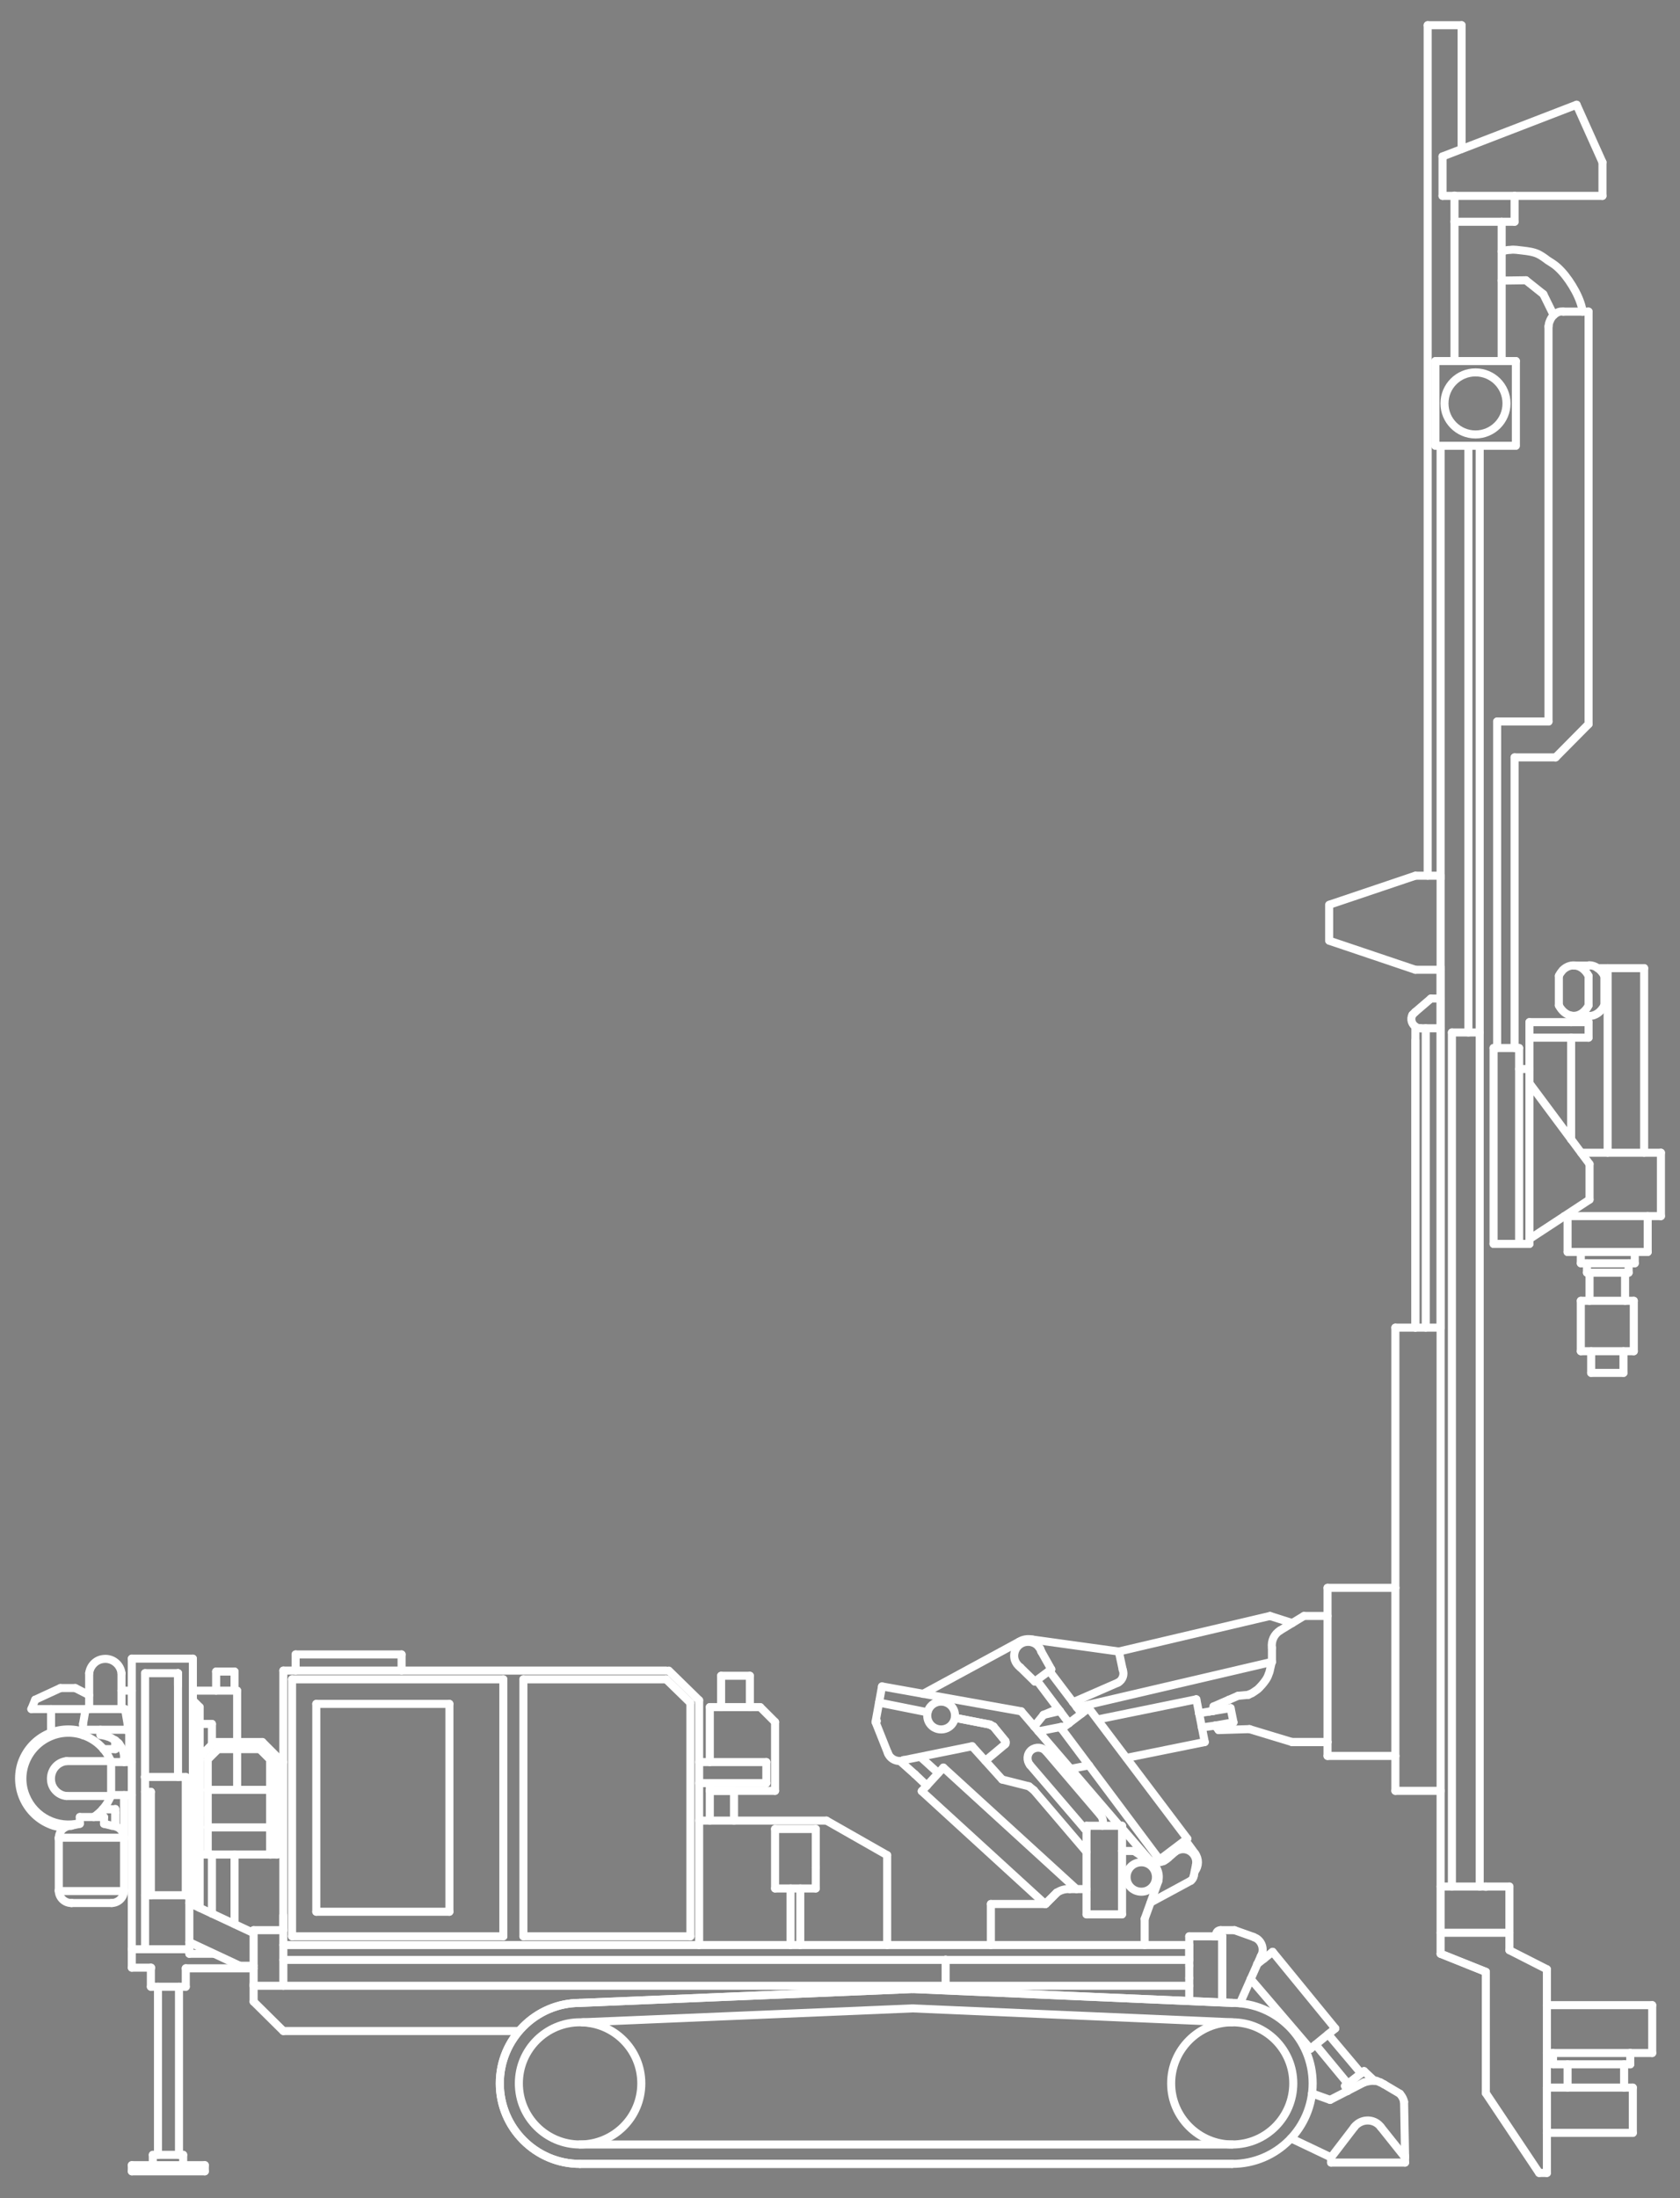 <?xml version="1.0" encoding="UTF-8"?> <!-- Creator: CorelDRAW X7 --> <svg xmlns="http://www.w3.org/2000/svg" xmlns:xlink="http://www.w3.org/1999/xlink" xmlns:dc="http://purl.org/dc/elements/1.1/" xmlns:cc="http://creativecommons.org/ns#" xmlns:rdf="http://www.w3.org/1999/02/22-rdf-syntax-ns#" xmlns:svg="http://www.w3.org/2000/svg" xml:space="preserve" width="52mm" height="68mm" style="shape-rendering:geometricPrecision; text-rendering:geometricPrecision; image-rendering:optimizeQuality; fill-rule:evenodd; clip-rule:evenodd" viewBox="0 0 5200 6800"><rect x="0" y="0" width="5200" height="6800" fill="#808080" stroke="none"/> <defs> <style type="text/css"> <![CDATA[ .str0 {stroke:#2B2A29;stroke-width:20} .str1 {stroke:white;stroke-width:24.91;stroke-linecap:round;stroke-linejoin:round} .fil1 {fill:none} .fil0 {fill:#E31E24} ]]> </style> </defs> <g id="Слой_x0020_1">  <rect class="fil0 str0" x="-32912" y="-11521" width="21000" height="29700"></rect> <g id="_2074228126368"> <g id="g10"> <g id="g12"> <line id="path14" class="fil1 str1" x1="4912" y1="3908" x2="4912" y2="3937"></line> </g> <g id="g16"> <line id="path18" class="fil1 str1" x1="5041" y1="3937" x2="5041" y2="3908"></line> </g> <g id="g20"> <line id="path22" class="fil1 str1" x1="4893" y1="4024" x2="4893" y2="4180"></line> </g> <g id="g24"> <line id="path26" class="fil1 str1" x1="4852" y1="3762" x2="4852" y2="3873"></line> </g> <g id="g28"> <line id="path30" class="fil1 str1" x1="5100" y1="3873" x2="5100" y2="3762"></line> </g> <g id="g32"> <line id="path34" class="fil1 str1" x1="4920" y1="3937" x2="4920" y2="4024"></line> </g> <g id="g36"> <line id="path38" class="fil1 str1" x1="5030" y1="4024" x2="5030" y2="3937"></line> </g> <g id="g40"> <line id="path42" class="fil1 str1" x1="4747" y1="3210" x2="4917" y2="3210"></line> </g> <g id="g44"> <line id="path46" class="fil1 str1" x1="4917" y1="3162" x2="4734" y2="3162"></line> </g> <g id="g48"> <line id="path50" class="fil1 str1" x1="5141" y1="3762" x2="5141" y2="3566"></line> </g> <g id="g52"> <line id="path54" class="fil1 str1" x1="4852" y1="6386" x2="4852" y2="6458"></line> </g> <g id="g56"> <line id="path58" class="fil1 str1" x1="4688" y1="686" x2="4688" y2="606"></line> </g> <g id="g60"> <line id="path62" class="fil1 str1" x1="4319" y1="4912" x2="4109" y2="4912"></line> </g> <g id="g64"> <line id="path66" class="fil1 str1" x1="4109" y1="5432" x2="4319" y2="5432"></line> </g> <g id="g68"> <line id="path70" class="fil1 str1" x1="4381" y1="3218" x2="4381" y2="4107"></line> </g> <g id="g72"> <line id="path74" class="fil1 str1" x1="3703" y1="5257" x2="3702" y2="5257"></line> </g> <g id="g76"> <line id="path78" class="fil1 str1" x1="3286" y1="5348" x2="3589" y2="5753"></line> </g> <g id="g80"> <line id="path82" class="fil1 str1" x1="4213" y1="6414" x2="4111" y2="6293"></line> </g> <g id="g84"> <line id="path86" class="fil1 str1" x1="3871" y1="6122" x2="4056" y2="6338"></line> </g> <g id="g88"> <line id="path90" class="fil1 str1" x1="4133" y1="6275" x2="3939" y2="6038"></line> </g> <g id="g92"> <line id="path94" class="fil1 str1" x1="4912" y1="3937" x2="5041" y2="3937"></line> </g> <g id="g96"> <line id="path98" class="fil1 str1" x1="4893" y1="4180" x2="5057" y2="4180"></line> </g> <g id="g100"> <line id="path102" class="fil1 str1" x1="5057" y1="4024" x2="4893" y2="4024"></line> </g> <g id="g104"> <line id="path106" class="fil1 str1" x1="4852" y1="3873" x2="5100" y2="3873"></line> </g> <g id="g108"> <line id="path110" class="fil1 str1" x1="5025" y1="4247" x2="5025" y2="4180"></line> </g> <g id="g112"> <line id="path114" class="fil1 str1" x1="4863" y1="3525" x2="4863" y2="3210"></line> </g> <g id="g116"> <line id="path118" class="fil1 str1" x1="4863" y1="3162" x2="4863" y2="3142"></line> </g> <g id="g120"> <line id="path122" class="fil1 str1" x1="5089" y1="2995" x2="5089" y2="3566"></line> </g> <g id="g124"> <line id="path126" class="fil1 str1" x1="5046" y1="6351" x2="5114" y2="6351"></line> </g> <g id="g128"> <line id="path130" class="fil1 str1" x1="4788" y1="6351" x2="5046" y2="6351"></line> </g> <g id="g132"> <line id="path134" class="fil1 str1" x1="4599" y1="6100" x2="4599" y2="6475"></line> </g> <g id="g136"> <g id="g144"> <line id="path146" class="fil1 str1" x1="4788" y1="6598" x2="4788" y2="6722"></line> </g> </g> <g id="g148"> <line id="path150" class="fil1 str1" x1="4788" y1="6203" x2="4788" y2="6599"></line> </g> <g id="g152"> <line id="path154" class="fil1 str1" x1="4788" y1="6092" x2="4788" y2="6203"></line> </g> <g id="g156"> <line id="path158" class="fil1 str1" x1="4788" y1="6458" x2="4788" y2="6585"></line> </g> <g id="g160"> <line id="path162" class="fil1 str1" x1="5054" y1="6598" x2="5054" y2="6458"></line> </g> <g id="g164"> <line id="path166" class="fil1 str1" x1="4419" y1="78" x2="4524" y2="78"></line> </g> <g id="g168"> <line id="path170" class="fil1 str1" x1="4723" y1="867" x2="4777" y2="910"></line> </g> <g id="g172"> <line id="path174" class="fil1 str1" x1="4839" y1="964" x2="4917" y2="964"></line> </g> <g id="g176"> <line id="path178" class="fil1 str1" x1="4117" y1="2911" x2="4381" y2="3000"></line> </g> <g id="g180"> <line id="path182" class="fil1 str1" x1="4117" y1="2798" x2="4381" y2="2709"></line> </g> <g id="g184"> <line id="path186" class="fil1 str1" x1="4960" y1="502" x2="4880" y2="324"></line> </g> <g id="g188"> <line id="path190" class="fil1 str1" x1="4960" y1="606" x2="4960" y2="502"></line> </g> <g id="g192"> <line id="path194" class="fil1 str1" x1="4688" y1="606" x2="4960" y2="606"></line> </g> <g id="g196"> <line id="path198" class="fil1 str1" x1="4502" y1="606" x2="4688" y2="606"></line> </g> <g id="g200"> <line id="path202" class="fil1 str1" x1="4465" y1="606" x2="4502" y2="606"></line> </g> <g id="g204"> <line id="path206" class="fil1 str1" x1="4880" y1="324" x2="4465" y2="484"></line> </g> <g id="g208"> <line id="path210" class="fil1 str1" x1="4648" y1="1117" x2="4648" y2="686"></line> </g> <g id="g212"> <line id="path214" class="fil1 str1" x1="4443" y1="1379" x2="4443" y2="1117"></line> </g> <g id="g216"> <line id="path218" class="fil1 str1" x1="4545" y1="3194" x2="4545" y2="1379"></line> </g> <g id="g220"> <line id="path222" class="fil1 str1" x1="4599" y1="5836" x2="4599" y2="5837"></line> </g> <g id="g224"> <line id="path226" class="fil1 str1" x1="4459" y1="1379" x2="4459" y2="2717"></line> </g> <g id="g228"> <line id="path230" class="fil1 str1" x1="4459" y1="2992" x2="4459" y2="4107"></line> </g> <g id="g232"> <line id="path234" class="fil1 str1" x1="4459" y1="5540" x2="4459" y2="2717"></line> </g> <g id="g236"> <line id="path238" class="fil1 str1" x1="4459" y1="6044" x2="4459" y2="5540"></line> </g> <g id="g240"> <line id="path242" class="fil1 str1" x1="4109" y1="5432" x2="4109" y2="4912"></line> </g> <g id="g244"> <line id="path246" class="fil1 str1" x1="4459" y1="4107" x2="4319" y2="4107"></line> </g> <g id="g248"> <line id="path250" class="fil1 str1" x1="3064" y1="5335" x2="2956" y2="5314"></line> </g> <g id="g252"> <line id="path254" class="fil1 str1" x1="3110" y1="5384" x2="3075" y2="5341"></line> </g> <g id="g256"> <line id="path258" class="fil1 str1" x1="2714" y1="5324" x2="2714" y2="5324"></line> </g> <g id="g260"> <line id="path262" class="fil1 str1" x1="2272" y1="5540" x2="2197" y2="5540"></line> </g> <g id="g264"> <line id="path266" class="fil1 str1" x1="346" y1="5597" x2="318" y2="5597"></line> </g> <g id="g268"> <line id="path270" class="fil1 str1" x1="3996" y1="6615" x2="4120" y2="6674"></line> </g> <g id="g272"> <line id="path274" class="fil1 str1" x1="4117" y1="6496" x2="4061" y2="6476"></line> </g> <g id="g276"> <line id="path278" class="fil1 str1" x1="4222" y1="6442" x2="4117" y2="6496"></line> </g> <g id="g280"> <line id="path282" class="fil1 str1" x1="4333" y1="6477" x2="4284" y2="6448"></line> </g> <g id="g284"> <line id="path286" class="fil1 str1" x1="4349" y1="6669" x2="4346" y2="6502"></line> </g> <g id="g288"> <line id="path290" class="fil1 str1" x1="3756" y1="5279" x2="3832" y2="5246"></line> </g> <g id="g292"> <line id="path294" class="fil1 str1" x1="3891" y1="6076" x2="3939" y2="6038"></line> </g> <g id="g296"> <line id="path298" class="fil1 str1" x1="3902" y1="6053" x2="3838" y2="6197"></line> </g> <g id="g300"> <line id="path302" class="fil1 str1" x1="3236" y1="5890" x2="3271" y2="5855"></line> </g> <g id="g304"> <line id="path306" class="fil1 str1" x1="4419" y1="2709" x2="4419" y2="78"></line> </g> <g id="g308"> <line id="path310" class="fil1 str1" x1="4502" y1="1117" x2="4502" y2="605"></line> </g> <g id="g312"> <line id="path314" class="fil1 str1" x1="4793" y1="2232" x2="4793" y2="1010"></line> </g> <g id="g316"> <line id="path318" class="fil1 str1" x1="4524" y1="461" x2="4524" y2="78"></line> </g> <g id="g320"> <g id="g328"> <path id="path330" class="fil1 str1" d="M4648 778c9,-3 18,-5 27,-5 12,-2 25,1 37,2 17,2 34,4 49,11 10,5 20,12 29,19 11,7 21,13 30,21 18,16 33,36 46,57 13,21 24,44 30,67 1,5 1,9 2,14"></path> </g> </g> <g id="g332"> <line id="path334" class="fil1 str1" x1="4648" y1="868" x2="4723" y2="867"></line> </g> <g id="g336"> <line id="path338" class="fil1 str1" x1="4777" y1="910" x2="4809" y2="975"></line> </g> <g id="g340"> <g id="g348"> <path id="path350" class="fil1 str1" d="M4839 964c-7,-1 -13,0 -19,3 -4,2 -8,5 -11,8 -6,5 -10,13 -13,21 -2,4 -2,9 -3,14"></path> </g> <g id="g352"> <path id="path354" class="fil1 str1" d="M4471 1248c0,-53 43,-96 96,-96 53,0 96,43 96,96 0,53 -43,96 -96,96 -53,0 -96,-43 -96,-96z"></path> </g> </g> <g id="g356"> <line id="path358" class="fil1 str1" x1="4580" y1="5836" x2="4580" y2="1379"></line> </g> <g id="g360"> <line id="path362" class="fil1 str1" x1="5057" y1="4180" x2="5057" y2="4024"></line> </g> <g id="g364"> <line id="path366" class="fil1 str1" x1="4807" y1="6386" x2="4807" y2="6351"></line> </g> <g id="g368"> <line id="path370" class="fil1 str1" x1="4413" y1="4107" x2="4413" y2="3181"></line> </g> <g id="g372"> <line id="path374" class="fil1 str1" x1="4381" y1="4107" x2="4381" y2="3176"></line> </g> <g id="g376"> <line id="path378" class="fil1 str1" x1="4072" y1="6325" x2="4172" y2="6446"></line> </g> <g id="g380"> <line id="path382" class="fil1 str1" x1="586" y1="6044" x2="586" y2="5863"></line> </g> <g id="g384"> <line id="path386" class="fil1 str1" x1="4599" y1="6100" x2="4459" y2="6044"></line> </g> <g id="g388"> <line id="path390" class="fil1 str1" x1="4672" y1="6033" x2="4788" y2="6092"></line> </g> <g id="g392"> <line id="path394" class="fil1 str1" x1="4599" y1="6100" x2="4459" y2="6044"></line> </g> <g id="g396"> <line id="path398" class="fil1 str1" x1="5060" y1="3908" x2="5060" y2="3873"></line> </g> <g id="g400"> <line id="path402" class="fil1 str1" x1="4925" y1="4247" x2="4925" y2="4180"></line> </g> <g id="g404"> <line id="path406" class="fil1 str1" x1="5025" y1="4247" x2="4925" y2="4247"></line> </g> <g id="g408"> <line id="path410" class="fil1 str1" x1="4893" y1="3873" x2="4893" y2="3908"></line> </g> <g id="g412"> <line id="path414" class="fil1 str1" x1="4917" y1="3162" x2="4917" y2="3210"></line> </g> <g id="g416"> <line id="path418" class="fil1 str1" x1="4894" y1="3566" x2="5141" y2="3566"></line> </g> <g id="g420"> <line id="path422" class="fil1 str1" x1="4842" y1="3762" x2="5141" y2="3762"></line> </g> <g id="g424"> <line id="path426" class="fil1 str1" x1="4966" y1="3110" x2="4966" y2="3019"></line> </g> <g id="g428"> <line id="path430" class="fil1 str1" x1="4976" y1="3566" x2="4976" y2="2995"></line> </g> <g id="g432"> <line id="path434" class="fil1 str1" x1="4945" y1="2995" x2="5089" y2="2995"></line> </g> <g id="g436"> <line id="path438" class="fil1 str1" x1="4920" y1="3601" x2="4920" y2="3711"></line> </g> <g id="g440"> <line id="path442" class="fil1 str1" x1="4920" y1="3711" x2="4734" y2="3833"></line> </g> <g id="g444"> <line id="path446" class="fil1 str1" x1="4734" y1="3351" x2="4920" y2="3601"></line> </g> <g id="g448"> <line id="path450" class="fil1 str1" x1="4702" y1="3242" x2="4702" y2="3848"></line> </g> <g id="g452"> <line id="path454" class="fil1 str1" x1="4580" y1="3194" x2="4494" y2="3194"></line> </g> <g id="g456"> <line id="path458" class="fil1 str1" x1="4494" y1="5836" x2="4494" y2="3194"></line> </g> <g id="g460"> <line id="path462" class="fil1 str1" x1="4623" y1="3242" x2="4702" y2="3242"></line> </g> <g id="g464"> <line id="path466" class="fil1 str1" x1="4623" y1="3848" x2="4734" y2="3848"></line> </g> <g id="g468"> <line id="path470" class="fil1 str1" x1="4623" y1="3848" x2="4623" y2="3242"></line> </g> <g id="g472"> <line id="path474" class="fil1 str1" x1="5027" y1="6458" x2="5027" y2="6386"></line> </g> <g id="g476"> <g id="g484"> <line id="path486" class="fil1 str1" x1="4599" y1="6475" x2="4764" y2="6722"></line> </g> </g> <g id="g488"> <line id="path490" class="fil1 str1" x1="5027" y1="6386" x2="4807" y2="6386"></line> </g> <g id="g492"> <line id="path494" class="fil1 str1" x1="5046" y1="6386" x2="5028" y2="6386"></line> </g> <g id="g496"> <line id="path498" class="fil1 str1" x1="5114" y1="6203" x2="4788" y2="6203"></line> </g> <g id="g500"> <line id="path502" class="fil1 str1" x1="4788" y1="6598" x2="5054" y2="6598"></line> </g> <g id="g504"> <line id="path506" class="fil1 str1" x1="5027" y1="6458" x2="4788" y2="6458"></line> </g> <g id="g508"> <line id="path510" class="fil1 str1" x1="5054" y1="6458" x2="5028" y2="6458"></line> </g> <g id="g512"> <line id="path514" class="fil1 str1" x1="4429" y1="3089" x2="4459" y2="3089"></line> </g> <g id="g516"> <line id="path518" class="fil1 str1" x1="4917" y1="964" x2="4917" y2="2240"></line> </g> <g id="g520"> <line id="path522" class="fil1 str1" x1="4917" y1="2240" x2="4815" y2="2343"></line> </g> <g id="g524"> <line id="path526" class="fil1 str1" x1="4815" y1="2343" x2="4688" y2="2343"></line> </g> <g id="g528"> <line id="path530" class="fil1 str1" x1="4634" y1="2232" x2="4793" y2="2232"></line> </g> <g id="g532"> <line id="path534" class="fil1 str1" x1="4688" y1="3242" x2="4688" y2="2343"></line> </g> <g id="g536"> <line id="path538" class="fil1 str1" x1="4634" y1="2232" x2="4634" y2="3242"></line> </g> <g id="g540"> <line id="path542" class="fil1 str1" x1="4381" y1="2709" x2="4459" y2="2709"></line> </g> <g id="g544"> <line id="path546" class="fil1 str1" x1="4459" y1="3000" x2="4381" y2="3000"></line> </g> <g id="g548"> <line id="path550" class="fil1 str1" x1="4648" y1="686" x2="4688" y2="686"></line> </g> <g id="g552"> <line id="path554" class="fil1 str1" x1="4502" y1="686" x2="4648" y2="686"></line> </g> <g id="g556"> <line id="path558" class="fil1 str1" x1="4691" y1="1379" x2="4443" y2="1379"></line> </g> <g id="g560"> <line id="path562" class="fil1 str1" x1="4672" y1="5836" x2="4672" y2="6033"></line> </g> <g id="g564"> <line id="path566" class="fil1 str1" x1="4580" y1="5836" x2="4459" y2="5836"></line> </g> <g id="g568"> <line id="path570" class="fil1 str1" x1="4672" y1="5836" x2="4580" y2="5836"></line> </g> <g id="g572"> <line id="path574" class="fil1 str1" x1="4459" y1="5979" x2="4672" y2="5979"></line> </g> <g id="g576"> <line id="path578" class="fil1 str1" x1="4319" y1="5432" x2="4319" y2="5540"></line> </g> <g id="g580"> <line id="path582" class="fil1 str1" x1="4319" y1="4912" x2="4319" y2="5432"></line> </g> <g id="g584"> <line id="path586" class="fil1 str1" x1="4319" y1="4107" x2="4319" y2="4912"></line> </g> <g id="g588"> <line id="path590" class="fil1 str1" x1="3743" y1="5295" x2="3743" y2="5295"></line> </g> <g id="g592"> <line id="path594" class="fil1 str1" x1="3220" y1="5101" x2="3212" y2="5090"></line> </g> <g id="g596"> <line id="path598" class="fil1 str1" x1="3508" y1="5726" x2="3510" y2="5726"></line> </g> <g id="g600"> <line id="path602" class="fil1 str1" x1="3075" y1="5341" x2="3069" y2="5338"></line> </g> <g id="g604"> <line id="path606" class="fil1 str1" x1="3069" y1="5338" x2="3064" y2="5335"></line> </g> <g id="g608"> <line id="path610" class="fil1 str1" x1="858" y1="5737" x2="855" y2="5737"></line> </g> <g id="g612"> <line id="path614" class="fil1 str1" x1="855" y1="5737" x2="839" y2="5737"></line> </g> <g id="g616"> <line id="path618" class="fil1 str1" x1="836" y1="5737" x2="839" y2="5737"></line> </g> <g id="g620"> <line id="path622" class="fil1 str1" x1="2062" y1="5168" x2="877" y2="5168"></line> </g> <g id="g624"> <line id="path626" class="fil1 str1" x1="4284" y1="6448" x2="4273" y2="6442"></line> </g> <g id="g628"> <line id="path630" class="fil1 str1" x1="4273" y1="6442" x2="4260" y2="6437"></line> </g> <g id="g632"> <line id="path634" class="fil1 str1" x1="4120" y1="6690" x2="4120" y2="6674"></line> </g> <g id="g636"> <line id="path638" class="fil1 str1" x1="4222" y1="6407" x2="4254" y2="6437"></line> </g> <g id="g640"> <line id="path642" class="fil1 str1" x1="4171" y1="6469" x2="4163" y2="6453"></line> </g> <g id="g644"> <line id="path646" class="fil1 str1" x1="4163" y1="6453" x2="4222" y2="6407"></line> </g> <g id="g648"> <line id="path650" class="fil1 str1" x1="4056" y1="6338" x2="4133" y2="6275"></line> </g> <g id="g652"> <line id="path654" class="fil1 str1" x1="3821" y1="5971" x2="3880" y2="5992"></line> </g> <g id="g656"> <line id="path658" class="fil1 str1" x1="3473" y1="5726" x2="3510" y2="5726"></line> </g> <g id="g660"> <line id="path662" class="fil1 str1" x1="3067" y1="5890" x2="3236" y2="5890"></line> </g> <g id="g664"> <line id="path666" class="fil1 str1" x1="3236" y1="5890" x2="3271" y2="5855"></line> </g> <g id="g668"> <line id="path670" class="fil1 str1" x1="3681" y1="6081" x2="3681" y2="5990"></line> </g> <g id="g672"> <line id="path674" class="fil1 str1" x1="4692" y1="1117" x2="4692" y2="1379"></line> </g> <g id="g676"> <line id="path678" class="fil1 str1" x1="4380" y1="3131" x2="4429" y2="3089"></line> </g> <g id="g680"> <g id="g688"> <path id="path690" class="fil1 str1" d="M4372 3139c-8,14 -2,31 12,39 4,2 9,3 13,3"></path> </g> </g> <g id="g692"> <line id="path694" class="fil1 str1" x1="4459" y1="3181" x2="4397" y2="3181"></line> </g> <g id="g696"> <line id="path698" class="fil1 str1" x1="4825" y1="3110" x2="4825" y2="3019"></line> </g> <g id="g700"> <line id="path702" class="fil1 str1" x1="4871" y1="3143" x2="4919" y2="3143"></line> </g> <g id="g704"> <line id="path706" class="fil1 str1" x1="4871" y1="2987" x2="4919" y2="2987"></line> </g> <g id="g708"> <g id="g716"> <path id="path718" class="fil1 str1" d="M4966 3019c-11,-20 -28,-33 -47,-33"></path> </g> <g id="g720"> <path id="path722" class="fil1 str1" d="M4919 3143c19,0 36,-12 47,-33"></path> </g> </g> <g id="g724"> <line id="path726" class="fil1 str1" x1="4893" y1="3908" x2="5060" y2="3908"></line> </g> <g id="g728"> <g id="g736"> <path id="path738" class="fil1 str1" d="M3864 5243c3,-2 7,-3 11,-5 5,-3 9,-6 12,-8 5,-3 7,-5 11,-9 5,-5 12,-13 17,-20 6,-8 9,-14 11,-20 2,-5 4,-10 5,-16 2,-7 3,-16 6,-24"></path> </g> </g> <g id="g740"> <line id="path742" class="fil1 str1" x1="4036" y1="4999" x2="4109" y2="4999"></line> </g> <g id="g744"> <g id="g752"> <path id="path754" class="fil1 str1" d="M3962 5044c-18,11 -28,32 -25,54"></path> </g> <g id="g756"> <path id="path758" class="fil1 str1" d="M3698 5789c13,-16 13,-39 1,-55"></path> </g> <g id="g760"> <path id="path762" class="fil1 str1" d="M3702 5768c4,-22 -11,-43 -33,-47 -11,-2 -22,1 -31,7"></path> </g> <g id="g764"> <path id="path766" class="fil1 str1" d="M3686 5818c5,-4 8,-9 9,-15"></path> </g> <g id="g768"> <path id="path770" class="fil1 str1" d="M3557 5753c18,13 43,10 59,-6"></path> </g> <g id="g772"> <path id="path774" class="fil1 str1" d="M3461 5205c14,-8 20,-25 14,-40"></path> </g> <g id="g776"> <path id="path778" class="fil1 str1" d="M3196 5072c-14,-3 -30,-1 -42,7"></path> </g> <g id="g780"> <path id="path782" class="fil1 str1" d="M3223 5109c-7,-23 -31,-35 -54,-28 -22,7 -35,31 -28,54 3,9 9,17 17,23"></path> </g> <g id="g784"> <path id="path786" class="fil1 str1" d="M3238 5418c-12,-14 -32,-15 -46,-4 -14,12 -15,32 -4,46"></path> </g> <g id="g788"> <path id="path790" class="fil1 str1" d="M3357 5657c2,2 4,4 6,5"></path> </g> <g id="g792"> <path id="path794" class="fil1 str1" d="M3412 5648c4,-11 2,-24 -6,-33"></path> </g> <g id="g796"> <path id="path798" class="fil1 str1" d="M3487 5807c0,-26 20,-46 46,-46 25,0 45,20 45,46 0,25 -20,45 -45,45 -26,0 -46,-20 -46,-45z"></path> </g> <g id="g800"> <path id="path802" class="fil1 str1" d="M3585 5820c6,-24 -4,-49 -25,-61"></path> </g> <g id="g804"> <path id="path806" class="fil1 str1" d="M3111 5396c3,-2 3,-7 1,-10"></path> </g> <g id="g808"> <path id="path810" class="fil1 str1" d="M3311 5844c-14,-1 -28,3 -40,11"></path> </g> <g id="g812"> <path id="path814" class="fil1 str1" d="M3778 5971c-8,0 -14,6 -14,14"></path> </g> <g id="g816"> <path id="path818" class="fil1 str1" d="M376 5176c-3,-27 -28,-47 -55,-44 -24,2 -42,21 -45,44"></path> </g> <g id="g820"> <path id="path822" class="fil1 str1" d="M206 5448c-30,3 -51,30 -48,60 2,25 23,46 48,48"></path> </g> <g id="g824"> <path id="path826" class="fil1 str1" d="M311 5367c1,0 12,2 19,4 2,1 4,2 6,2 3,1 5,2 9,4 5,3 14,8 18,12 6,4 6,6 8,9 2,3 5,7 7,12 3,5 4,11 6,17"></path> </g> <g id="g828"> <path id="path830" class="fil1 str1" d="M290 5621c24,-16 42,-38 53,-65"></path> </g> <g id="g832"> <path id="path834" class="fil1 str1" d="M257 5357c-80,-25 -165,19 -191,99 -25,81 20,166 100,192 11,3 22,5 33,6"></path> </g> <g id="g836"> <path id="path838" class="fil1 str1" d="M221 5648c-22,0 -39,17 -39,39 0,0 0,1 0,2"></path> </g> <g id="g840"> <path id="path842" class="fil1 str1" d="M384 5689c1,-22 -15,-40 -37,-41"></path> </g> <g id="g844"> <path id="path846" class="fil1 str1" d="M182 5847c-1,21 16,39 37,40 1,0 1,0 2,0"></path> </g> <g id="g848"> <path id="path850" class="fil1 str1" d="M345 5887c21,0 39,-17 39,-39 0,0 0,-1 0,-1"></path> </g> </g> <g id="g852"> <line id="path854" class="fil1 str1" x1="4120" y1="6674" x2="4192" y2="6580"></line> </g> <g id="g856"> <line id="path858" class="fil1 str1" x1="4349" y1="6674" x2="4274" y2="6580"></line> </g> <g id="g860"> <g id="g868"> <path id="path870" class="fil1 str1" d="M4346 6502c-2,-10 -7,-18 -13,-25"></path> </g> <g id="g872"> <path id="path874" class="fil1 str1" d="M4260 6437c-13,-1 -26,1 -38,5"></path> </g> <g id="g876"> <path id="path878" class="fil1 str1" d="M3902 6053c12,-19 6,-44 -12,-56 -3,-2 -7,-3 -10,-5"></path> </g> <g id="g880"> <path id="path882" class="fil1 str1" d="M1831 6259c-8,-2 -17,-3 -26,-3"></path> </g> </g> <g id="g884"> <line id="path886" class="fil1 str1" x1="979" y1="5271" x2="1391" y2="5271"></line> </g> <g id="g888"> <line id="path890" class="fil1 str1" x1="1391" y1="5271" x2="1391" y2="5914"></line> </g> <g id="g892"> <line id="path894" class="fil1 str1" x1="1391" y1="5914" x2="979" y2="5914"></line> </g> <g id="g896"> <line id="path898" class="fil1 str1" x1="979" y1="5914" x2="979" y2="5271"></line> </g> <g id="g900"> <line id="path902" class="fil1 str1" x1="4443" y1="1117" x2="4692" y2="1117"></line> </g> <g id="g904"> <line id="path906" class="fil1 str1" x1="4917" y1="3110" x2="4917" y2="3019"></line> </g> <g id="g908"> <g id="g916"> <path id="path918" class="fil1 str1" d="M4825 3110c18,35 54,43 79,18 5,-5 10,-11 13,-18"></path> </g> <g id="g920"> <path id="path922" class="fil1 str1" d="M4917 3019c-18,-35 -54,-43 -80,-18 -4,5 -9,11 -12,18"></path> </g> <g id="g924"> <path id="path926" class="fil1 str1" d="M4274 6580c-17,-23 -50,-27 -73,-9 -3,2 -7,6 -9,9"></path> </g> <g id="g928"> <path id="path930" class="fil1 str1" d="M2870 5307c0,-24 19,-43 43,-43 24,0 43,19 43,43 0,24 -19,43 -43,43 -24,0 -43,-19 -43,-43z"></path> </g> </g> <g id="g932"> <line id="path934" class="fil1 str1" x1="3487" y1="5438" x2="3729" y2="5389"></line> </g> <g id="g936"> <line id="path938" class="fil1 str1" x1="3702" y1="5257" x2="3398" y2="5319"></line> </g> <g id="g940"> <line id="path942" class="fil1 str1" x1="3675" y1="5688" x2="3370" y2="5284"></line> </g> <g id="g944"> <line id="path946" class="fil1 str1" x1="395" y1="5351" x2="395" y2="5335"></line> </g> <g id="g948"> <line id="path950" class="fil1 str1" x1="395" y1="5346" x2="395" y2="5343"></line> </g> <g id="g952"> <line id="path954" class="fil1 str1" x1="395" y1="5333" x2="387" y2="5287"></line> </g> <g id="g956"> <line id="path958" class="fil1 str1" x1="265" y1="5287" x2="257" y2="5333"></line> </g> <g id="g960"> <line id="path962" class="fil1 str1" x1="395" y1="5335" x2="395" y2="5333"></line> </g> <g id="g964"> <line id="path966" class="fil1 str1" x1="257" y1="5333" x2="257" y2="5368"></line> </g> <g id="g968"> <line id="path970" class="fil1 str1" x1="376" y1="5287" x2="376" y2="5176"></line> </g> <g id="g972"> <line id="path974" class="fil1 str1" x1="276" y1="5176" x2="276" y2="5287"></line> </g> <g id="g976"> <line id="path978" class="fil1 str1" x1="384" y1="5847" x2="384" y2="5685"></line> </g> <g id="g980"> <line id="path982" class="fil1 str1" x1="182" y1="5685" x2="182" y2="5847"></line> </g> <g id="g984"> <line id="path986" class="fil1 str1" x1="347" y1="5648" x2="322" y2="5642"></line> </g> <g id="g988"> <line id="path990" class="fil1 str1" x1="247" y1="5642" x2="219" y2="5648"></line> </g> <g id="g992"> <line id="path994" class="fil1 str1" x1="322" y1="5642" x2="322" y2="5621"></line> </g> <g id="g996"> <line id="path998" class="fil1 str1" x1="247" y1="5621" x2="247" y2="5642"></line> </g> <g id="g1000"> <line id="path1002" class="fil1 str1" x1="2321" y1="5281" x2="2321" y2="5184"></line> </g> <g id="g1004"> <line id="path1006" class="fil1 str1" x1="2232" y1="5184" x2="2232" y2="5281"></line> </g> <g id="g1008"> <line id="path1010" class="fil1 str1" x1="2372" y1="5451" x2="2164" y2="5451"></line> </g> <g id="g1012"> <line id="path1014" class="fil1 str1" x1="2164" y1="5516" x2="2372" y2="5516"></line> </g> <g id="g1016"> <line id="path1018" class="fil1 str1" x1="877" y1="5451" x2="858" y2="5451"></line> </g> <g id="g1020"> <line id="path1022" class="fil1 str1" x1="656" y1="5333" x2="618" y2="5333"></line> </g> <g id="g1024"> <line id="path1026" class="fil1 str1" x1="276" y1="5244" x2="233" y2="5222"></line> </g> <g id="g1028"> <line id="path1030" class="fil1 str1" x1="344" y1="5448" x2="206" y2="5448"></line> </g> <g id="g1032"> <line id="path1034" class="fil1 str1" x1="206" y1="5556" x2="344" y2="5556"></line> </g> <g id="g1036"> <line id="path1038" class="fil1 str1" x1="344" y1="5553" x2="408" y2="5553"></line> </g> <g id="g1040"> <line id="path1042" class="fil1 str1" x1="408" y1="5451" x2="344" y2="5451"></line> </g> <g id="g1044"> <line id="path1046" class="fil1 str1" x1="158" y1="5287" x2="158" y2="5360"></line> </g> <g id="g1048"> <line id="path1050" class="fil1 str1" x1="634" y1="6717" x2="634" y2="6698"></line> </g> <g id="g1052"> <line id="path1054" class="fil1 str1" x1="467" y1="6087" x2="467" y2="6146"></line> </g> <g id="g1056"> <line id="path1058" class="fil1 str1" x1="575" y1="6146" x2="575" y2="6089"></line> </g> <g id="g1060"> <line id="path1062" class="fil1 str1" x1="489" y1="6146" x2="489" y2="6666"></line> </g> <g id="g1064"> <line id="path1066" class="fil1 str1" x1="554" y1="6666" x2="554" y2="6146"></line> </g> <g id="g1068"> <line id="path1070" class="fil1 str1" x1="449" y1="5543" x2="467" y2="5543"></line> </g> <g id="g1072"> <line id="path1074" class="fil1 str1" x1="467" y1="5543" x2="467" y2="5863"></line> </g> <g id="g1076"> <line id="path1078" class="fil1 str1" x1="575" y1="5863" x2="575" y2="5497"></line> </g> <g id="g1080"> <line id="path1082" class="fil1 str1" x1="4109" y1="5389" x2="3999" y2="5389"></line> </g> <g id="g1084"> <line id="path1086" class="fil1 str1" x1="3333" y1="5282" x2="3937" y2="5141"></line> </g> <g id="g1088"> <line id="path1090" class="fil1 str1" x1="3463" y1="5109" x2="3931" y2="4999"></line> </g> <g id="g1092"> <line id="path1094" class="fil1 str1" x1="2399" y1="5842" x2="2525" y2="5842"></line> </g> <g id="g1096"> <line id="path1098" class="fil1 str1" x1="2447" y1="5842" x2="2447" y2="6017"></line> </g> <g id="g1100"> <line id="path1102" class="fil1 str1" x1="265" y1="5287" x2="387" y2="5287"></line> </g> <g id="g1104"> <line id="path1106" class="fil1 str1" x1="257" y1="5351" x2="389" y2="5351"></line> </g> <g id="g1108"> <line id="path1110" class="fil1 str1" x1="389" y1="5351" x2="400" y2="5351"></line> </g> <g id="g1112"> <line id="path1114" class="fil1 str1" x1="346" y1="5887" x2="222" y2="5887"></line> </g> <g id="g1116"> <line id="path1118" class="fil1 str1" x1="322" y1="5621" x2="247" y2="5621"></line> </g> <g id="g1120"> <line id="path1122" class="fil1 str1" x1="2746" y1="5739" x2="2746" y2="6017"></line> </g> <g id="g1124"> <line id="path1126" class="fil1 str1" x1="2558" y1="5632" x2="2164" y2="5632"></line> </g> <g id="g1128"> <line id="path1130" class="fil1 str1" x1="2372" y1="5451" x2="2372" y2="5516"></line> </g> <g id="g1132"> <line id="path1134" class="fil1 str1" x1="2197" y1="5540" x2="2197" y2="5516"></line> </g> <g id="g1136"> <line id="path1138" class="fil1 str1" x1="904" y1="5195" x2="904" y2="5990"></line> </g> <g id="g1140"> <line id="path1142" class="fil1 str1" x1="904" y1="5990" x2="1558" y2="5990"></line> </g> <g id="g1144"> <line id="path1146" class="fil1 str1" x1="1243" y1="5118" x2="1243" y2="5168"></line> </g> <g id="g1148"> <line id="path1150" class="fil1 str1" x1="618" y1="5737" x2="837" y2="5737"></line> </g> <g id="g1152"> <line id="path1154" class="fil1 str1" x1="836" y1="5653" x2="643" y2="5653"></line> </g> <g id="g1156"> <line id="path1158" class="fil1 str1" x1="597" y1="5847" x2="597" y2="5893"></line> </g> <g id="g1160"> <line id="path1162" class="fil1 str1" x1="449" y1="5543" x2="449" y2="5176"></line> </g> <g id="g1164"> <line id="path1166" class="fil1 str1" x1="551" y1="5497" x2="551" y2="5176"></line> </g> <g id="g1168"> <line id="path1170" class="fil1 str1" x1="575" y1="6089" x2="785" y2="6089"></line> </g> <g id="g1172"> <line id="path1174" class="fil1 str1" x1="551" y1="5176" x2="551" y2="5214"></line> </g> <g id="g1176"> <line id="path1178" class="fil1 str1" x1="618" y1="5281" x2="618" y2="5618"></line> </g> <g id="g1180"> <line id="path1182" class="fil1 str1" x1="618" y1="5737" x2="618" y2="5902"></line> </g> <g id="g1184"> <line id="path1186" class="fil1 str1" x1="618" y1="5281" x2="597" y2="5260"></line> </g> <g id="g1188"> <line id="path1190" class="fil1 str1" x1="656" y1="5333" x2="656" y2="5397"></line> </g> <g id="g1192"> <line id="path1194" class="fil1 str1" x1="656" y1="5737" x2="656" y2="5920"></line> </g> <g id="g1196"> <line id="path1198" class="fil1 str1" x1="233" y1="5222" x2="187" y2="5222"></line> </g> <g id="g1200"> <line id="path1202" class="fil1 str1" x1="344" y1="5556" x2="344" y2="5448"></line> </g> <g id="g1204"> <line id="path1206" class="fil1 str1" x1="357" y1="5400" x2="357" y2="5384"></line> </g> <g id="g1208"> <line id="path1210" class="fil1 str1" x1="357" y1="5607" x2="357" y2="5645"></line> </g> <g id="g1212"> <line id="path1214" class="fil1 str1" x1="734" y1="5230" x2="597" y2="5230"></line> </g> <g id="g1216"> <line id="path1218" class="fil1 str1" x1="384" y1="5553" x2="384" y2="5685"></line> </g> <g id="g1220"> <line id="path1222" class="fil1 str1" x1="734" y1="5230" x2="734" y2="5389"></line> </g> <g id="g1224"> <line id="path1226" class="fil1 str1" x1="734" y1="5411" x2="734" y2="5537"></line> </g> <g id="g1228"> <line id="path1230" class="fil1 str1" x1="726" y1="5737" x2="726" y2="5952"></line> </g> <g id="g1232"> <line id="path1234" class="fil1 str1" x1="3473" y1="5648" x2="3363" y2="5648"></line> </g> <g id="g1236"> <line id="path1238" class="fil1 str1" x1="3473" y1="5648" x2="3473" y2="5922"></line> </g> <g id="g1240"> <line id="path1242" class="fil1 str1" x1="634" y1="6698" x2="408" y2="6698"></line> </g> <g id="g1244"> <line id="path1246" class="fil1 str1" x1="408" y1="6717" x2="634" y2="6717"></line> </g> <g id="g1248"> <line id="path1250" class="fil1 str1" x1="473" y1="6698" x2="473" y2="6666"></line> </g> <g id="g1252"> <line id="path1254" class="fil1 str1" x1="467" y1="6146" x2="575" y2="6146"></line> </g> <g id="g1256"> <line id="path1258" class="fil1 str1" x1="586" y1="5887" x2="785" y2="5980"></line> </g> <g id="g1260"> <line id="path1262" class="fil1 str1" x1="586" y1="5863" x2="449" y2="5863"></line> </g> <g id="g1264"> <line id="path1266" class="fil1 str1" x1="661" y1="6044" x2="586" y2="6044"></line> </g> <g id="g1268"> <line id="path1270" class="fil1 str1" x1="877" y1="6283" x2="1606" y2="6283"></line> </g> <g id="g1272"> <line id="path1274" class="fil1 str1" x1="785" y1="6138" x2="785" y2="6143"></line> </g> <g id="g1276"> <line id="path1278" class="fil1 str1" x1="785" y1="5971" x2="785" y2="6138"></line> </g> <g id="g1280"> <line id="path1282" class="fil1 str1" x1="3681" y1="6189" x2="3681" y2="6119"></line> </g> <g id="g1284"> <line id="path1286" class="fil1 str1" x1="384" y1="5850" x2="182" y2="5850"></line> </g> <g id="g1288"> <line id="path1290" class="fil1 str1" x1="384" y1="5685" x2="182" y2="5685"></line> </g> <g id="g1292"> <line id="path1294" class="fil1 str1" x1="408" y1="6087" x2="468" y2="6087"></line> </g> <g id="g1296"> <line id="path1298" class="fil1 str1" x1="575" y1="5497" x2="448" y2="5497"></line> </g> <g id="g1300"> <line id="path1302" class="fil1 str1" x1="785" y1="6143" x2="3681" y2="6143"></line> </g> <g id="g1304"> <line id="path1306" class="fil1 str1" x1="221" y1="5887" x2="222" y2="5887"></line> </g> <g id="g1308"> <line id="path1310" class="fil1 str1" x1="109" y1="5258" x2="97" y2="5287"></line> </g> <g id="g1312"> <line id="path1314" class="fil1 str1" x1="109" y1="5258" x2="187" y2="5222"></line> </g> <g id="g1316"> <line id="path1318" class="fil1 str1" x1="3285" y1="5342" x2="3286" y2="5348"></line> </g> <g id="g1320"> <line id="path1322" class="fil1 str1" x1="408" y1="6698" x2="408" y2="6717"></line> </g> <g id="g1324"> <line id="path1326" class="fil1 str1" x1="4109" y1="5389" x2="3999" y2="5389"></line> </g> <g id="g1328"> <line id="path1330" class="fil1 str1" x1="3999" y1="5389" x2="3867" y2="5349"></line> </g> <g id="g1332"> <line id="path1334" class="fil1 str1" x1="3196" y1="5072" x2="3463" y2="5109"></line> </g> <g id="g1336"> <line id="path1338" class="fil1 str1" x1="3102" y1="5505" x2="3009" y2="5402"></line> </g> <g id="g1340"> <line id="path1342" class="fil1 str1" x1="2525" y1="5777" x2="2525" y2="5842"></line> </g> <g id="g1344"> <line id="path1346" class="fil1 str1" x1="2399" y1="5842" x2="2399" y2="5658"></line> </g> <g id="g1348"> <line id="path1350" class="fil1 str1" x1="2525" y1="5777" x2="2525" y2="5658"></line> </g> <g id="g1352"> <line id="path1354" class="fil1 str1" x1="2525" y1="5658" x2="2399" y2="5658"></line> </g> <g id="g1356"> <line id="path1358" class="fil1 str1" x1="400" y1="5451" x2="400" y2="5351"></line> </g> <g id="g1360"> <line id="path1362" class="fil1 str1" x1="384" y1="5443" x2="384" y2="5427"></line> </g> <g id="g1364"> <line id="path1366" class="fil1 str1" x1="311" y1="5367" x2="311" y2="5351"></line> </g> <g id="g1368"> <line id="path1370" class="fil1 str1" x1="2746" y1="5739" x2="2558" y2="5632"></line> </g> <g id="g1372"> <line id="path1374" class="fil1 str1" x1="858" y1="5435" x2="858" y2="5737"></line> </g> <g id="g1376"> <line id="path1378" class="fil1 str1" x1="836" y1="5443" x2="836" y2="5737"></line> </g> <g id="g1380"> <line id="path1382" class="fil1 str1" x1="812" y1="5389" x2="858" y2="5435"></line> </g> <g id="g1384"> <line id="path1386" class="fil1 str1" x1="836" y1="5443" x2="804" y2="5411"></line> </g> <g id="g1388"> <line id="path1390" class="fil1 str1" x1="618" y1="5435" x2="664" y2="5389"></line> </g> <g id="g1392"> <line id="path1394" class="fil1 str1" x1="675" y1="5411" x2="643" y2="5443"></line> </g> <g id="g1396"> <line id="path1398" class="fil1 str1" x1="643" y1="5443" x2="643" y2="5737"></line> </g> <g id="g1400"> <line id="path1402" class="fil1 str1" x1="618" y1="5435" x2="618" y2="5737"></line> </g> <g id="g1404"> <line id="path1406" class="fil1 str1" x1="664" y1="5389" x2="812" y2="5389"></line> </g> <g id="g1408"> <line id="path1410" class="fil1 str1" x1="804" y1="5411" x2="675" y2="5411"></line> </g> <g id="g1412"> <line id="path1414" class="fil1 str1" x1="2197" y1="5451" x2="2197" y2="5281"></line> </g> <g id="g1416"> <line id="path1418" class="fil1 str1" x1="2197" y1="5281" x2="2353" y2="5281"></line> </g> <g id="g1420"> <line id="path1422" class="fil1 str1" x1="2353" y1="5281" x2="2399" y2="5327"></line> </g> <g id="g1424"> <line id="path1426" class="fil1 str1" x1="2399" y1="5327" x2="2399" y2="5540"></line> </g> <g id="g1428"> <line id="path1430" class="fil1 str1" x1="2399" y1="5540" x2="2197" y2="5540"></line> </g> <g id="g1432"> <line id="path1434" class="fil1 str1" x1="2197" y1="5540" x2="2197" y2="5632"></line> </g> <g id="g1436"> <line id="path1438" class="fil1 str1" x1="2272" y1="5540" x2="2272" y2="5632"></line> </g> <g id="g1440"> <line id="path1442" class="fil1 str1" x1="1620" y1="5990" x2="1620" y2="5195"></line> </g> <g id="g1444"> <line id="path1446" class="fil1 str1" x1="1620" y1="5195" x2="2062" y2="5195"></line> </g> <g id="g1448"> <line id="path1450" class="fil1 str1" x1="2062" y1="5195" x2="2137" y2="5268"></line> </g> <g id="g1452"> <line id="path1454" class="fil1 str1" x1="2137" y1="5268" x2="2137" y2="5990"></line> </g> <g id="g1456"> <line id="path1458" class="fil1 str1" x1="2137" y1="5990" x2="1620" y2="5990"></line> </g> <g id="g1460"> <line id="path1462" class="fil1 str1" x1="904" y1="5195" x2="1558" y2="5195"></line> </g> <g id="g1464"> <line id="path1466" class="fil1 str1" x1="1558" y1="5195" x2="1558" y2="5990"></line> </g> <g id="g1468"> <line id="path1470" class="fil1 str1" x1="915" y1="5168" x2="915" y2="5118"></line> </g> <g id="g1472"> <line id="path1474" class="fil1 str1" x1="915" y1="5118" x2="1243" y2="5118"></line> </g> <g id="g1476"> <line id="path1478" class="fil1 str1" x1="877" y1="5971" x2="877" y2="5168"></line> </g> <g id="g1480"> <line id="path1482" class="fil1 str1" x1="2164" y1="6017" x2="2164" y2="5260"></line> </g> <g id="g1484"> <line id="path1486" class="fil1 str1" x1="2164" y1="5260" x2="2070" y2="5168"></line> </g> <g id="g1488"> <line id="path1490" class="fil1 str1" x1="877" y1="5971" x2="877" y2="5925"></line> </g> <g id="g1492"> <line id="path1494" class="fil1 str1" x1="643" y1="5537" x2="836" y2="5537"></line> </g> <g id="g1496"> <line id="path1498" class="fil1 str1" x1="408" y1="6087" x2="408" y2="5131"></line> </g> <g id="g1500"> <line id="path1502" class="fil1 str1" x1="408" y1="5131" x2="597" y2="5131"></line> </g> <g id="g1504"> <line id="path1506" class="fil1 str1" x1="449" y1="5176" x2="551" y2="5176"></line> </g> <g id="g1508"> <line id="path1510" class="fil1 str1" x1="597" y1="5131" x2="597" y2="5230"></line> </g> <g id="g1512"> <line id="path1514" class="fil1 str1" x1="449" y1="5543" x2="449" y2="6030"></line> </g> <g id="g1516"> <line id="path1518" class="fil1 str1" x1="597" y1="5230" x2="597" y2="5847"></line> </g> <g id="g1520"> <line id="path1522" class="fil1 str1" x1="265" y1="5287" x2="97" y2="5287"></line> </g> <g id="g1524"> <line id="path1526" class="fil1 str1" x1="357" y1="5597" x2="318" y2="5597"></line> </g> <g id="g1528"> <line id="path1530" class="fil1 str1" x1="357" y1="5411" x2="357" y2="5384"></line> </g> <g id="g1532"> <line id="path1534" class="fil1 str1" x1="357" y1="5607" x2="357" y2="5596"></line> </g> <g id="g1536"> <line id="path1538" class="fil1 str1" x1="357" y1="5650" x2="357" y2="5607"></line> </g> <g id="g1540"> <line id="path1542" class="fil1 str1" x1="408" y1="5230" x2="376" y2="5230"></line> </g> <g id="g1544"> <line id="path1546" class="fil1 str1" x1="669" y1="5171" x2="726" y2="5171"></line> </g> <g id="g1548"> <line id="path1550" class="fil1 str1" x1="726" y1="5171" x2="726" y2="5230"></line> </g> <g id="g1552"> <line id="path1554" class="fil1 str1" x1="3756" y1="5990" x2="3783" y2="5990"></line> </g> <g id="g1556"> <line id="path1558" class="fil1 str1" x1="3783" y1="5990" x2="3783" y2="6194"></line> </g> <g id="g1560"> <line id="path1562" class="fil1 str1" x1="3778" y1="5971" x2="3821" y2="5971"></line> </g> <g id="g1564"> <line id="path1566" class="fil1 str1" x1="3783" y1="6194" x2="3783" y2="5990"></line> </g> <g id="g1568"> <line id="path1570" class="fil1 str1" x1="3783" y1="5990" x2="3764" y2="5990"></line> </g> <g id="g1572"> <line id="path1574" class="fil1 str1" x1="3764" y1="5990" x2="3764" y2="5985"></line> </g> <g id="g1576"> <line id="path1578" class="fil1 str1" x1="567" y1="6666" x2="567" y2="6698"></line> </g> <g id="g1580"> <line id="path1582" class="fil1 str1" x1="473" y1="6666" x2="567" y2="6666"></line> </g> <g id="g1584"> <line id="path1586" class="fil1 str1" x1="785" y1="6081" x2="742" y2="6081"></line> </g> <g id="g1588"> <line id="path1590" class="fil1 str1" x1="2927" y1="6143" x2="2927" y2="6062"></line> </g> <g id="g1592"> <line id="path1594" class="fil1 str1" x1="785" y1="6143" x2="785" y2="6192"></line> </g> <g id="g1596"> <line id="path1598" class="fil1 str1" x1="785" y1="6192" x2="877" y2="6283"></line> </g> <g id="g1600"> <line id="path1602" class="fil1 str1" x1="877" y1="6143" x2="877" y2="5971"></line> </g> <g id="g1604"> <line id="path1606" class="fil1 str1" x1="877" y1="5971" x2="785" y2="5971"></line> </g> <g id="g1608"> <line id="path1610" class="fil1 str1" x1="3681" y1="5990" x2="3756" y2="5990"></line> </g> <g id="g1612"> <line id="path1614" class="fil1 str1" x1="3681" y1="6119" x2="3681" y2="6081"></line> </g> <g id="g1616"> <line id="path1618" class="fil1 str1" x1="877" y1="6017" x2="3681" y2="6017"></line> </g> <g id="g1620"> <line id="path1622" class="fil1 str1" x1="3681" y1="6017" x2="3681" y2="6063"></line> </g> <g id="g1624"> <line id="path1626" class="fil1 str1" x1="3681" y1="6063" x2="877" y2="6063"></line> </g> <g id="g1628"> <line id="path1630" class="fil1 str1" x1="3711" y1="5300" x2="3753" y2="5293"></line> </g> <g id="g1632"> <line id="path1634" class="fil1 str1" x1="3868" y1="5349" x2="3772" y2="5352"></line> </g> <g id="g1636"> <line id="path1638" class="fil1 str1" x1="3772" y1="5352" x2="3770" y2="5349"></line> </g> <g id="g1640"> <line id="path1642" class="fil1 str1" x1="3770" y1="5349" x2="3761" y2="5338"></line> </g> <g id="g1644"> <line id="path1646" class="fil1 str1" x1="3720" y1="5344" x2="3762" y2="5338"></line> </g> <g id="g1648"> <line id="path1650" class="fil1 str1" x1="3754" y1="5293" x2="3809" y2="5284"></line> </g> <g id="g1652"> <line id="path1654" class="fil1 str1" x1="3762" y1="5338" x2="3818" y2="5328"></line> </g> <g id="g1656"> <line id="path1658" class="fil1 str1" x1="3756" y1="5293" x2="3756" y2="5279"></line> </g> <g id="g1660"> <line id="path1662" class="fil1 str1" x1="3832" y1="5246" x2="3864" y2="5243"></line> </g> <g id="g1664"> <line id="path1666" class="fil1 str1" x1="3937" y1="5141" x2="3937" y2="5098"></line> </g> <g id="g1668"> <line id="path1670" class="fil1 str1" x1="3962" y1="5044" x2="4036" y2="4999"></line> </g> <g id="g1672"> <line id="path1674" class="fil1 str1" x1="3729" y1="5389" x2="3703" y2="5257"></line> </g> <g id="g1676"> <line id="path1678" class="fil1 str1" x1="3371" y1="5461" x2="3314" y2="5472"></line> </g> <g id="g1680"> <line id="path1682" class="fil1 str1" x1="3214" y1="5356" x2="3285" y2="5342"></line> </g> <g id="g1684"> <line id="path1686" class="fil1 str1" x1="3370" y1="5284" x2="3286" y2="5348"></line> </g> <g id="g1688"> <line id="path1690" class="fil1 str1" x1="4000" y1="5021" x2="3931" y2="4999"></line> </g> <g id="g1692"> <line id="path1694" class="fil1 str1" x1="3589" y1="5753" x2="3675" y2="5688"></line> </g> <g id="g1696"> <line id="path1698" class="fil1 str1" x1="3595" y1="5748" x2="3602" y2="5757"></line> </g> <g id="g1700"> <line id="path1702" class="fil1 str1" x1="3699" y1="5734" x2="3669" y2="5693"></line> </g> <g id="g1704"> <line id="path1706" class="fil1 str1" x1="3695" y1="5803" x2="3702" y2="5768"></line> </g> <g id="g1708"> <line id="path1710" class="fil1 str1" x1="3686" y1="5818" x2="3562" y2="5885"></line> </g> <g id="g1712"> <line id="path1714" class="fil1 str1" x1="3321" y1="5266" x2="3461" y2="5205"></line> </g> <g id="g1716"> <line id="path1718" class="fil1 str1" x1="3475" y1="5165" x2="3463" y2="5109"></line> </g> <g id="g1720"> <line id="path1722" class="fil1 str1" x1="2857" y1="5240" x2="3154" y2="5079"></line> </g> <g id="g1724"> <line id="path1726" class="fil1 str1" x1="3309" y1="5331" x2="3209" y2="5198"></line> </g> <g id="g1728"> <line id="path1730" class="fil1 str1" x1="3348" y1="5301" x2="3248" y2="5169"></line> </g> <g id="g1732"> <line id="path1734" class="fil1 str1" x1="3203" y1="5202" x2="3254" y2="5164"></line> </g> <g id="g1736"> <line id="path1738" class="fil1 str1" x1="3158" y1="5158" x2="3203" y2="5202"></line> </g> <g id="g1740"> <line id="path1742" class="fil1 str1" x1="3223" y1="5109" x2="3254" y2="5164"></line> </g> <g id="g1744"> <line id="path1746" class="fil1 str1" x1="3275" y1="5286" x2="3230" y2="5305"></line> </g> <g id="g1748"> <line id="path1750" class="fil1 str1" x1="3230" y1="5305" x2="3281" y2="5293"></line> </g> <g id="g1752"> <line id="path1754" class="fil1 str1" x1="3230" y1="5305" x2="3201" y2="5341"></line> </g> <g id="g1756"> <line id="path1758" class="fil1 str1" x1="3357" y1="5657" x2="3188" y2="5460"></line> </g> <g id="g1760"> <line id="path1762" class="fil1 str1" x1="3406" y1="5615" x2="3238" y2="5418"></line> </g> <g id="g1764"> <line id="path1766" class="fil1 str1" x1="3557" y1="5753" x2="3473" y2="5656"></line> </g> <g id="g1768"> <line id="path1770" class="fil1 str1" x1="3465" y1="5648" x2="3161" y2="5294"></line> </g> <g id="g1772"> <line id="path1774" class="fil1 str1" x1="3161" y1="5294" x2="2730" y2="5217"></line> </g> <g id="g1776"> <line id="path1778" class="fil1 str1" x1="3585" y1="5820" x2="3543" y2="5936"></line> </g> <g id="g1780"> <line id="path1782" class="fil1 str1" x1="3075" y1="5341" x2="3112" y2="5386"></line> </g> <g id="g1784"> <line id="path1786" class="fil1 str1" x1="3050" y1="5447" x2="3111" y2="5396"></line> </g> <g id="g1788"> <line id="path1790" class="fil1 str1" x1="2956" y1="5314" x2="3064" y2="5335"></line> </g> <g id="g1792"> <line id="path1794" class="fil1 str1" x1="3064" y1="5335" x2="3075" y2="5341"></line> </g> <g id="g1796"> <line id="path1798" class="fil1 str1" x1="2871" y1="5297" x2="2721" y2="5267"></line> </g> <g id="g1800"> <line id="path1802" class="fil1 str1" x1="2730" y1="5217" x2="2710" y2="5327"></line> </g> <g id="g1804"> <line id="path1806" class="fil1 str1" x1="3363" y1="5729" x2="3200" y2="5538"></line> </g> <g id="g1808"> <line id="path1810" class="fil1 str1" x1="3200" y1="5538" x2="3185" y2="5526"></line> </g> <g id="g1812"> <line id="path1814" class="fil1 str1" x1="2853" y1="5541" x2="3235" y2="5890"></line> </g> <g id="g1816"> <line id="path1818" class="fil1 str1" x1="2920" y1="5468" x2="3332" y2="5844"></line> </g> <g id="g1820"> <line id="path1822" class="fil1 str1" x1="2920" y1="5468" x2="2853" y2="5541"></line> </g> <g id="g1824"> <line id="path1826" class="fil1 str1" x1="2869" y1="5524" x2="2832" y2="5489"></line> </g> <g id="g1828"> <line id="path1830" class="fil1 str1" x1="2904" y1="5485" x2="2849" y2="5435"></line> </g> <g id="g1832"> <line id="path1834" class="fil1 str1" x1="2832" y1="5489" x2="2786" y2="5448"></line> </g> <g id="g1836"> <line id="path1838" class="fil1 str1" x1="2710" y1="5327" x2="2749" y2="5425"></line> </g> <g id="g1840"> <line id="path1842" class="fil1 str1" x1="2797" y1="5445" x2="3009" y2="5402"></line> </g> <g id="g1844"> <line id="path1846" class="fil1 str1" x1="3102" y1="5505" x2="3185" y2="5526"></line> </g> <g id="g1848"> <line id="path1850" class="fil1 str1" x1="3543" y1="5936" x2="3543" y2="6017"></line> </g> <g id="g1852"> <line id="path1854" class="fil1 str1" x1="3067" y1="5890" x2="3067" y2="6017"></line> </g> <g id="g1856"> <line id="path1858" class="fil1 str1" x1="3236" y1="5890" x2="3271" y2="5855"></line> </g> <g id="g1860"> <line id="path1862" class="fil1 str1" x1="3311" y1="5844" x2="3363" y2="5844"></line> </g> <g id="g1864"> <line id="path1866" class="fil1 str1" x1="320" y1="5411" x2="357" y2="5411"></line> </g> <g id="g1868"> <line id="path1870" class="fil1 str1" x1="669" y1="5171" x2="669" y2="5230"></line> </g> <g id="g1872"> <line id="path1874" class="fil1 str1" x1="2232" y1="5184" x2="2321" y2="5184"></line> </g> <g id="g1876"> <line id="path1878" class="fil1 str1" x1="3473" y1="5922" x2="3363" y2="5922"></line> </g> <g id="g1880"> <line id="path1882" class="fil1 str1" x1="3510" y1="5726" x2="3560" y2="5759"></line> </g> <g id="g1884"> <line id="path1886" class="fil1 str1" x1="384" y1="5443" x2="384" y2="5451"></line> </g> <g id="g1888"> <line id="path1890" class="fil1 str1" x1="742" y1="6081" x2="586" y2="6008"></line> </g> <g id="g1892"> <line id="path1894" class="fil1 str1" x1="2477" y1="5842" x2="2477" y2="6017"></line> </g> <g id="g1896"> <line id="path1898" class="fil1 str1" x1="3638" y1="5728" x2="3616" y2="5747"></line> </g> <g id="g1900"> <line id="path1902" class="fil1 str1" x1="3818" y1="5328" x2="3809" y2="5284"></line> </g> <g id="g1904"> <line id="path1906" class="fil1 str1" x1="3804" y1="5258" x2="3804" y2="5258"></line> </g> <g id="g1908"> <line id="path1910" class="fil1 str1" x1="4349" y1="6690" x2="4120" y2="6690"></line> </g> <g id="g1912"> <g id="g1920"> <path id="path1922" class="fil1 str1" d="M1606 6445c0,-105 85,-189 189,-189 105,0 190,84 190,189 0,105 -85,189 -190,189 -104,0 -189,-84 -189,-189z"></path> </g> </g> <g id="g1924"> <line id="path1926" class="fil1 str1" x1="1795" y1="6196" x2="2825" y2="6153"></line> </g> <g id="g1928"> <line id="path1930" class="fil1 str1" x1="3814" y1="6196" x2="2825" y2="6153"></line> </g> <g id="g1932"> <line id="path1934" class="fil1 str1" x1="3814" y1="6694" x2="1795" y2="6694"></line> </g> <g id="g1936"> <g id="g1944"> <path id="path1946" class="fil1 str1" d="M1795 6196c-137,0 -248,112 -248,249 0,137 111,249 248,249"></path> </g> </g> <g id="g1948"> <line id="path1950" class="fil1 str1" x1="1795" y1="6196" x2="2825" y2="6153"></line> </g> <g id="g1952"> <line id="path1954" class="fil1 str1" x1="3814" y1="6196" x2="2825" y2="6153"></line> </g> <g id="g1956"> <line id="path1958" class="fil1 str1" x1="3814" y1="6694" x2="1795" y2="6694"></line> </g> <g id="g1960"> <g id="g1968"> <path id="path1970" class="fil1 str1" d="M1795 6196c-137,0 -248,112 -248,249 0,137 111,249 248,249"></path> </g> </g> <g id="g1972"> <line id="path1974" class="fil1 str1" x1="1802" y1="6256" x2="2825" y2="6213"></line> </g> <g id="g1976"> <line id="path1978" class="fil1 str1" x1="3814" y1="6256" x2="2825" y2="6213"></line> </g> <g id="g1980"> <g id="g1988"> <path id="path1990" class="fil1 str1" d="M3625 6445c0,-104 85,-189 189,-189 105,0 189,85 189,189 0,104 -84,189 -189,189 -104,0 -189,-85 -189,-189z"></path> </g> </g> <g id="g1992"> <line id="path1994" class="fil1 str1" x1="1795" y1="6634" x2="3814" y2="6634"></line> </g> <g id="g1996"> <g id="g2004"> <path id="path2006" class="fil1 str1" d="M3814 6694c138,0 249,-112 249,-249 0,-137 -111,-249 -249,-249"></path> </g> <g id="g2008"> <path id="path2010" class="fil1 str1" d="M2748 5422c6,19 28,30 48,24 0,0 0,-1 1,-1"></path> </g> </g> <g id="g2012"> <line id="path2014" class="fil1 str1" x1="2796" y1="5445" x2="2796" y2="5445"></line> </g> <g id="g2016"> <line id="path2018" class="fil1 str1" x1="4702" y1="3307" x2="4734" y2="3307"></line> </g> <g id="g2020"> <line id="path2022" class="fil1 str1" x1="5114" y1="6351" x2="5114" y2="6203"></line> </g> <g id="g2024"> <g id="g2032"> <path id="path2034" class="fil1 str1" d="M343 5448c-30,-72 -113,-107 -185,-77 -73,30 -108,113 -78,185 27,66 98,101 167,84"></path> </g> </g> <g id="g2036"> <line id="path2038" class="fil1 str1" x1="408" y1="6030" x2="586" y2="6030"></line> </g> <g id="g2040"> <line id="path2042" class="fil1 str1" x1="3904" y1="6049" x2="3913" y2="6059"></line> </g> <g id="g2044"> <line id="path2046" class="fil1 str1" x1="4465" y1="484" x2="4465" y2="606"></line> </g> <g id="g2048"> <line id="path2050" class="fil1 str1" x1="4114" y1="2799" x2="4114" y2="2910"></line> </g> <g id="g2052"> <g id="g2060"> <line id="path2062" class="fil1 str1" x1="4764" y1="6722" x2="4788" y2="6722"></line> </g> </g> <g id="g2064"> <line id="path2066" class="fil1 str1" x1="5046" y1="6386" x2="5046" y2="6351"></line> </g> <g id="g2068"> <line id="path2070" class="fil1 str1" x1="4349" y1="6669" x2="4349" y2="6690"></line> </g> <g id="g2072"> <line id="path2074" class="fil1 str1" x1="4734" y1="3162" x2="4734" y2="3848"></line> </g> <g id="g2076"> <line id="path2078" class="fil1 str1" x1="4380" y1="3131" x2="4372" y2="3139"></line> </g> <g id="g2080"> <line id="path2082" class="fil1 str1" x1="4319" y1="5540" x2="4459" y2="5540"></line> </g> <g id="g2084"> <line id="path2086" class="fil1 str1" x1="3363" y1="5922" x2="3363" y2="5648"></line> </g> </g> </g> </g> </svg> 